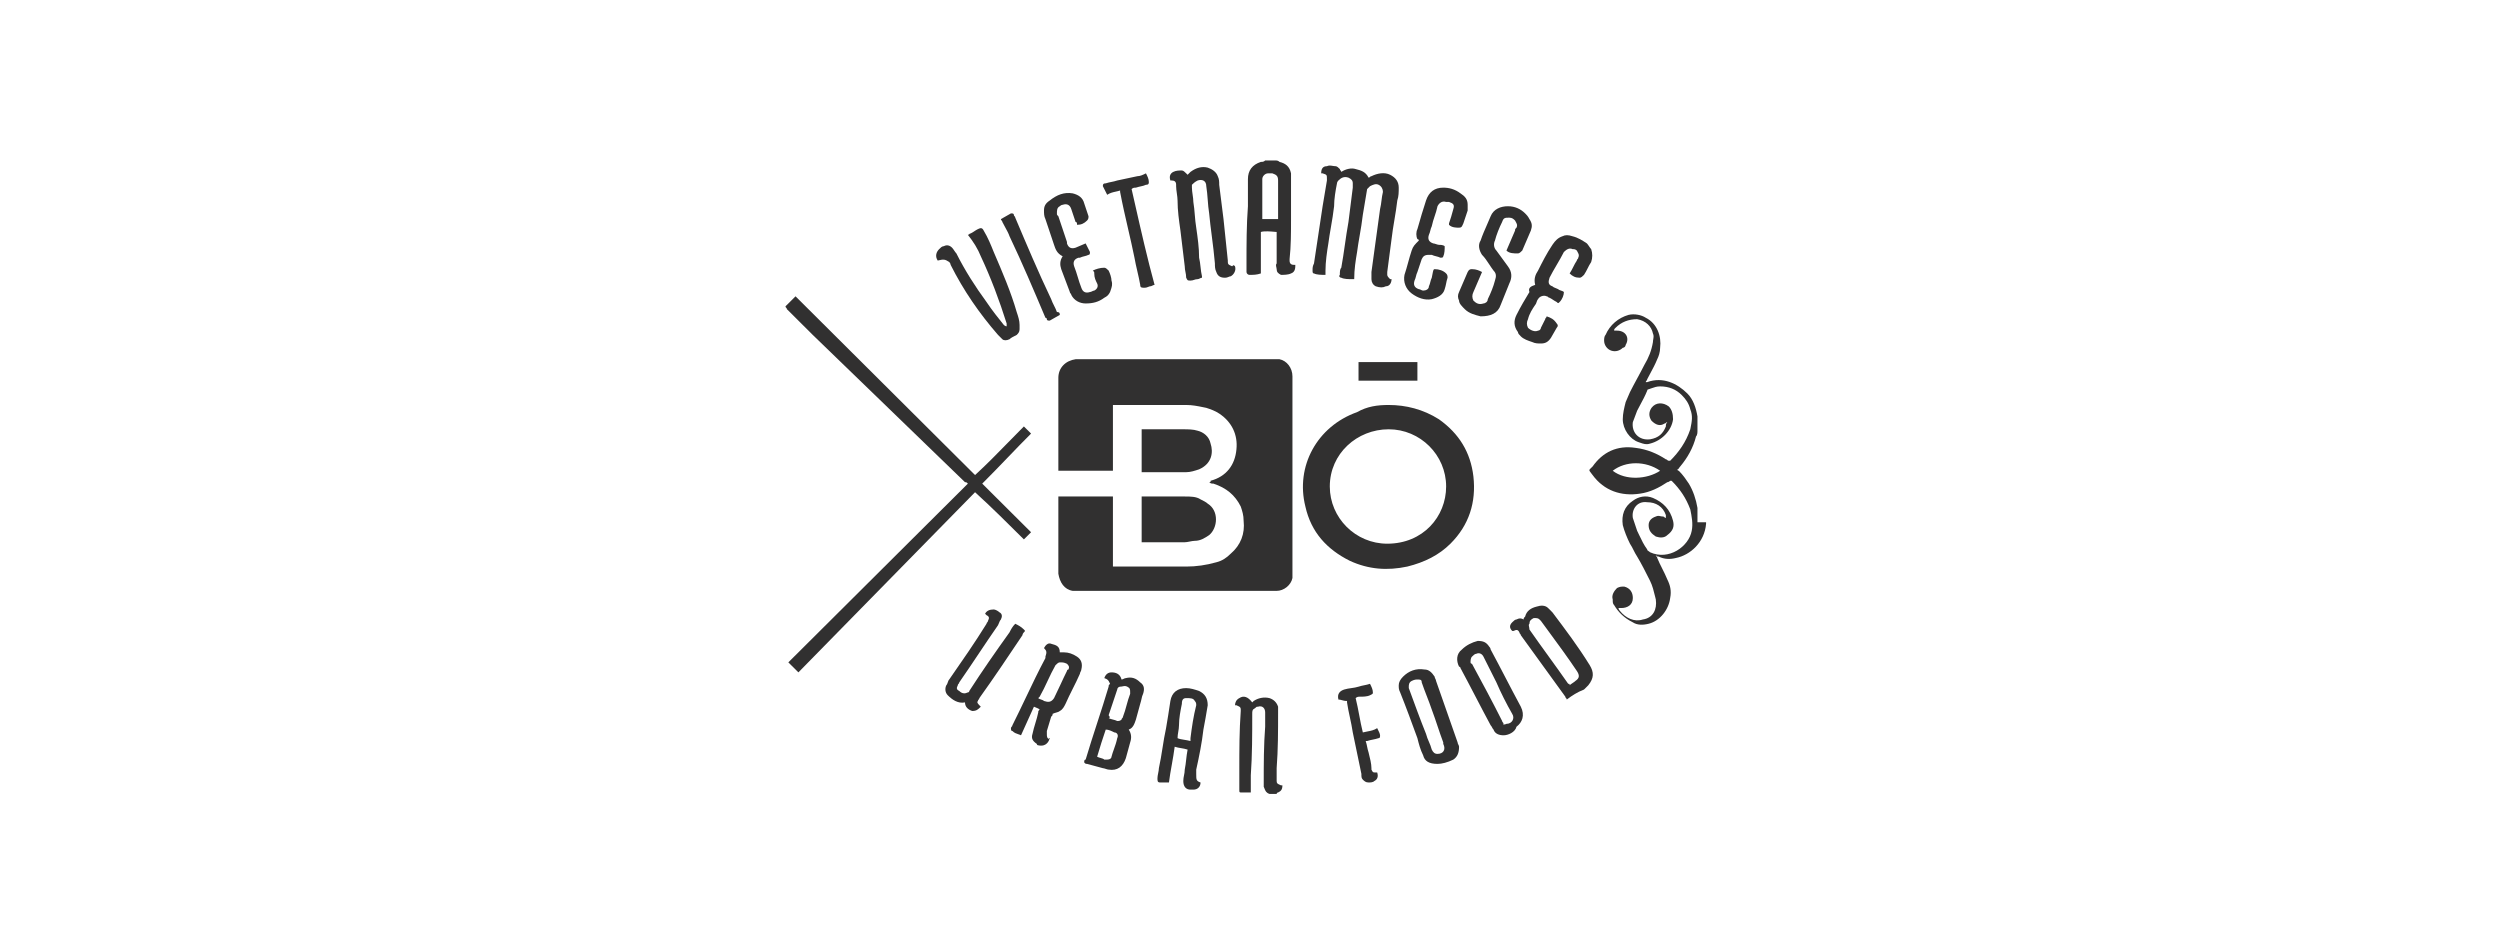 <svg width="296" height="112" viewBox="0 0 296 112" fill="none" xmlns="http://www.w3.org/2000/svg">
<rect width="296" height="112" fill="white"/>
<path fill-rule="evenodd" clip-rule="evenodd" d="M150.986 19C151.156 19 151.326 19 151.496 19.169C152.176 19.339 152.687 19.677 152.857 20.524V25.941C152.857 27.465 152.857 29.158 152.687 30.682V30.851C152.687 31.19 152.857 31.359 153.197 31.359H153.367C153.367 31.698 153.367 32.205 152.857 32.375C152.517 32.544 152.006 32.544 151.666 32.544C151.326 32.375 151.156 32.205 151.156 31.867C151.156 31.816 151.141 31.749 151.124 31.676C151.084 31.508 151.038 31.308 151.156 31.19V27.465C151.12 27.465 151.038 27.457 150.926 27.447C150.511 27.408 149.687 27.332 149.286 27.465V32.375C148.776 32.544 148.435 32.544 147.925 32.544C147.755 32.544 147.585 32.375 147.585 32.205V31.19C147.585 28.989 147.585 26.619 147.755 24.418V21.201C147.755 20.185 148.265 19.508 149.286 19.169C149.456 19.169 149.626 19.169 149.796 19H150.986ZM149.456 25.941H151.326V21.37C151.326 20.862 151.156 20.693 150.646 20.524H150.136C149.796 20.524 149.456 20.862 149.456 21.201V25.941Z" fill="#313030"/>
<path d="M93 36.269C93 36.353 93.043 36.396 93.085 36.438C93.127 36.48 93.17 36.523 93.17 36.607L96.231 39.655C99.201 42.527 102.213 45.441 105.225 48.355L105.244 48.374C108.262 51.294 111.28 54.215 114.256 57.093C114.426 57.093 114.426 57.093 114.596 57.262L93.34 78.424L94.53 79.609L115.446 58.278C117.487 60.14 119.357 62.002 121.228 63.865L122.078 63.018L116.296 57.262C117.339 56.224 118.337 55.186 119.313 54.171C120.248 53.199 121.163 52.247 122.078 51.336L121.228 50.49C120.611 51.104 119.993 51.737 119.37 52.377C118.104 53.674 116.813 54.998 115.446 56.246L94.19 35.084L93 36.269Z" fill="#313030"/>
<path fill-rule="evenodd" clip-rule="evenodd" d="M202 62.002V61.833H200.98V60.14C200.81 59.124 200.47 58.108 199.959 57.262C199.619 56.754 199.279 56.246 198.769 55.738C198.769 55.738 198.599 55.738 198.599 55.569C198.704 55.569 198.744 55.504 198.8 55.415C198.834 55.36 198.874 55.295 198.939 55.23C199.789 54.215 200.47 53.029 200.81 51.675C200.98 51.506 200.98 51.167 200.98 50.998V49.305C200.81 48.289 200.47 47.273 199.789 46.596C198.599 45.411 196.899 44.564 195.028 45.242H194.858C194.858 45.157 194.901 45.115 194.943 45.072C194.986 45.03 195.028 44.988 195.028 44.903C195.135 44.689 195.259 44.459 195.39 44.217L195.391 44.216L195.391 44.215C195.674 43.69 195.986 43.111 196.218 42.533C196.388 42.194 196.559 41.686 196.559 41.178C196.729 39.824 196.218 38.3 194.858 37.623C194.348 37.284 193.498 37.115 192.817 37.284C191.627 37.623 190.607 38.469 190.097 39.655C189.927 39.824 189.927 40.162 189.927 40.332C189.927 40.84 190.267 41.348 190.777 41.517C191.287 41.686 191.797 41.517 192.137 41.178C192.307 41.178 192.477 41.009 192.477 40.84C192.988 39.993 192.477 39.147 191.457 39.147H191.117C191.117 38.977 191.117 38.977 191.287 38.808C191.967 38.131 192.817 37.792 193.838 37.792C194.858 37.962 195.538 38.639 195.708 39.485C195.822 39.711 195.784 39.937 195.746 40.163C195.727 40.275 195.708 40.388 195.708 40.501C195.538 41.517 195.198 42.364 194.688 43.21C194.433 43.718 194.135 44.268 193.838 44.818L193.837 44.819C193.54 45.369 193.242 45.919 192.988 46.427C192.903 46.596 192.817 46.808 192.732 47.019C192.647 47.231 192.562 47.443 192.477 47.612C192.307 48.289 192.137 48.966 192.137 49.643C192.137 50.828 192.988 52.014 194.008 52.352C194.036 52.361 194.063 52.371 194.09 52.38C194.127 52.392 194.163 52.405 194.198 52.417C194.609 52.56 194.924 52.669 195.368 52.522C196.729 52.183 197.919 50.998 198.089 49.643C198.089 48.966 197.919 48.458 197.579 48.12C196.899 47.612 196.048 47.612 195.538 48.289C195.198 48.797 195.198 49.305 195.538 49.813C196.048 50.321 196.559 50.49 197.069 50.151C197.154 50.151 197.196 50.109 197.239 50.067C197.281 50.024 197.324 49.982 197.409 49.982C197.239 50.151 197.239 50.321 197.239 50.49C196.899 51.336 196.388 51.844 195.368 52.014C194.008 52.183 193.158 51.167 193.328 49.982C193.413 49.728 193.498 49.516 193.583 49.305C193.668 49.093 193.753 48.881 193.838 48.628C193.945 48.413 194.07 48.182 194.201 47.939C194.484 47.414 194.796 46.836 195.028 46.257C195.028 46.257 195.028 46.088 195.198 46.088C195.305 46.053 195.404 46.017 195.498 45.984C195.858 45.855 196.155 45.749 196.559 45.749C197.579 45.749 198.429 46.088 199.109 46.765C199.619 47.273 199.959 47.781 200.13 48.458C200.449 49.254 200.318 49.901 200.16 50.679L200.13 50.828C199.619 52.352 198.769 53.537 197.749 54.553H197.579C197.494 54.553 197.451 54.511 197.409 54.468C197.366 54.426 197.324 54.384 197.239 54.384C196.218 53.707 195.028 53.199 193.668 53.029C191.457 52.691 189.757 53.537 188.566 55.23C188.501 55.295 188.445 55.349 188.396 55.395C188.263 55.521 188.192 55.588 188.184 55.661C188.176 55.743 188.247 55.834 188.396 56.025C188.445 56.087 188.501 56.16 188.566 56.246C189.927 58.108 191.967 58.786 194.178 58.447C195.368 58.278 196.388 57.77 197.409 57.093C197.579 57.093 197.749 56.923 197.749 56.923H197.919C198.939 57.939 199.619 58.955 200.13 60.309C200.3 61.156 200.47 62.002 200.3 62.849C199.959 64.711 197.579 66.404 195.368 65.388C195.303 65.324 195.238 65.284 195.183 65.249C195.093 65.194 195.028 65.154 195.028 65.05C194.642 64.537 194.353 63.927 194.088 63.367C194.003 63.187 193.92 63.013 193.838 62.849L193.328 61.325C193.158 60.309 193.838 59.294 195.028 59.463C196.048 59.463 196.899 59.971 197.239 60.986V61.325C197.154 61.325 197.111 61.283 197.069 61.24C197.026 61.198 196.984 61.156 196.899 61.156C196.778 61.156 196.679 61.135 196.586 61.115C196.417 61.078 196.268 61.046 196.048 61.156C195.538 61.325 195.198 61.664 195.198 62.172C195.198 62.849 195.538 63.187 196.048 63.526C196.559 63.695 197.069 63.695 197.409 63.357C198.089 62.849 198.259 62.341 198.089 61.664C197.749 60.309 196.899 59.463 195.708 58.955C194.858 58.616 194.008 58.786 193.328 59.294C192.307 59.971 191.967 60.986 192.137 62.172C192.307 62.849 192.647 63.695 192.988 64.373C193.158 64.626 193.285 64.88 193.413 65.134C193.54 65.388 193.668 65.642 193.838 65.896C194.348 66.743 194.858 67.758 195.368 68.774C195.653 69.341 195.819 70.028 195.965 70.633L195.965 70.635C195.993 70.752 196.021 70.866 196.048 70.975C196.218 72.16 195.708 73.176 194.518 73.345C193.498 73.684 192.477 73.176 191.797 72.33C191.797 72.33 191.627 72.16 191.627 71.991H191.967C192.647 71.991 193.328 71.652 193.328 70.806C193.328 70.129 192.988 69.621 192.307 69.451C191.967 69.451 191.797 69.451 191.457 69.621C191.117 69.959 190.777 70.467 190.947 70.975C190.947 71.314 190.947 71.483 191.117 71.652C191.627 72.499 192.307 73.176 193.328 73.684C193.838 74.023 194.518 74.023 195.198 73.853C196.559 73.515 197.579 72.16 197.749 70.806C197.919 69.959 197.749 69.282 197.409 68.605C197.239 68.182 197.026 67.759 196.814 67.335C196.601 66.912 196.388 66.489 196.218 66.066C196.218 65.981 196.176 65.939 196.133 65.896C196.091 65.854 196.048 65.811 196.048 65.727C196.218 65.896 196.218 65.896 196.388 65.896C197.069 66.235 197.749 66.235 198.429 66.066C200.13 65.727 201.83 64.203 202 62.002ZM190.947 55.738C192.477 56.923 195.028 56.754 196.559 55.738C194.858 54.553 192.477 54.553 190.947 55.738Z" fill="#313030"/>
<path d="M149.723 93.383C149.822 93.638 149.912 93.869 150.306 94H151.156C151.156 93.831 151.326 93.831 151.326 93.831C151.666 93.661 151.836 93.492 151.836 92.984H151.666C151.604 92.953 151.547 92.928 151.496 92.905C151.269 92.803 151.156 92.753 151.156 92.476V90.953C151.326 88.752 151.326 86.551 151.326 84.35V83.673C151.156 83.165 150.816 82.826 150.306 82.657C149.626 82.488 148.945 82.657 148.435 82.996L148.265 83.165C147.755 82.488 147.245 82.318 146.735 82.657C146.395 82.826 146.225 83.165 146.225 83.503H146.395C146.457 83.534 146.514 83.56 146.565 83.583C146.792 83.684 146.905 83.735 146.905 84.011V84.181C146.735 86.551 146.735 88.752 146.735 91.122V93.492C146.735 93.831 146.735 93.831 147.075 93.831H148.095V91.799C148.265 89.429 148.265 86.889 148.265 84.519C148.265 84.181 148.265 84.011 148.605 83.842C148.775 83.673 148.775 83.673 148.945 83.673C149.456 83.503 149.796 83.842 149.796 84.35V86.043C149.626 88.244 149.626 90.445 149.626 92.646V93.153C149.664 93.231 149.694 93.308 149.723 93.383Z" fill="#313030"/>
<path d="M125.309 58.785H131.771V67.081H140.443C141.633 67.081 142.824 66.912 144.014 66.573C144.694 66.404 145.204 66.066 145.714 65.558C146.905 64.542 147.415 63.187 147.245 61.664C147.245 60.986 147.075 60.479 146.905 59.971C146.225 58.616 145.204 57.77 143.674 57.262C143.504 57.262 143.334 57.262 143.164 57.093C143.334 57.093 143.334 57.093 143.334 56.923C145.204 56.416 146.225 55.061 146.395 53.199C146.565 51.506 145.884 49.982 144.354 48.966C143.844 48.627 143.334 48.458 142.824 48.289C142.7 48.264 142.58 48.24 142.462 48.215C141.772 48.074 141.169 47.95 140.443 47.95H131.771V55.738H125.309V44.734C125.309 43.548 126.159 42.702 127.349 42.533H151.496C152.346 42.702 153.026 43.548 153.026 44.564V68.436C152.856 69.282 152.006 69.959 151.156 69.959H127.009C125.989 69.79 125.479 68.944 125.309 67.928V58.785Z" fill="#313030"/>
<path fill-rule="evenodd" clip-rule="evenodd" d="M170.371 49.643C168.501 48.458 166.46 47.95 164.42 47.95C163.059 47.95 161.869 48.12 160.679 48.797C155.917 50.49 153.367 55.23 154.557 59.971C155.237 63.018 157.108 65.05 159.828 66.404C162.039 67.42 164.25 67.589 166.63 67.081C168.671 66.573 170.371 65.727 171.732 64.373C173.942 62.172 174.792 59.463 174.452 56.415C174.112 53.537 172.752 51.336 170.371 49.643ZM164.42 50.828C168.161 50.828 171.222 53.876 171.222 57.6C171.222 61.156 168.501 64.373 164.25 64.373C160.509 64.373 157.448 61.325 157.448 57.6C157.448 53.706 160.679 50.828 164.42 50.828Z" fill="#313030"/>
<path d="M160.169 33.052C159.658 33.052 159.148 33.052 158.808 32.883C158.638 32.883 158.468 32.713 158.638 32.544C158.638 32.205 158.638 31.867 158.808 31.698C158.978 30.767 159.106 29.878 159.233 28.989C159.361 28.1 159.488 27.211 159.658 26.28L160.169 22.217V21.709C160.169 21.37 159.999 21.201 159.658 21.032C159.148 20.862 158.808 21.032 158.468 21.37C158.468 21.37 158.298 21.54 158.298 21.709C158.128 22.555 157.958 23.571 157.958 24.418C157.865 25.251 157.721 26.085 157.582 26.89C157.467 27.558 157.355 28.206 157.278 28.819C157.108 29.835 156.938 31.02 156.938 32.036V32.544C156.428 32.544 155.917 32.544 155.577 32.375C155.407 32.375 155.407 32.205 155.407 32.036C155.407 31.698 155.407 31.528 155.577 31.19C155.747 30.089 155.917 28.946 156.088 27.803C156.258 26.661 156.428 25.518 156.598 24.418L157.108 21.37V21.201C157.108 20.693 157.108 20.693 156.598 20.524H156.428C156.428 20.016 156.598 19.677 157.108 19.677C157.334 19.564 157.561 19.602 157.788 19.64C157.901 19.658 158.015 19.677 158.128 19.677C158.298 19.677 158.468 19.846 158.638 20.016C158.638 20.1 158.681 20.143 158.723 20.185C158.766 20.227 158.808 20.27 158.808 20.354C159.318 20.016 159.999 19.846 160.509 20.016C161.189 20.185 161.699 20.354 162.039 21.032C162.124 21.032 162.167 20.989 162.209 20.947C162.252 20.905 162.294 20.862 162.379 20.862C163.059 20.524 163.91 20.354 164.59 20.693C165.27 21.032 165.61 21.54 165.61 22.217C165.61 22.725 165.61 23.233 165.44 23.74C165.355 24.502 165.227 25.264 165.1 26.026C164.972 26.788 164.845 27.55 164.76 28.311C164.675 28.988 164.59 29.622 164.505 30.256L164.505 30.258C164.42 30.893 164.335 31.528 164.25 32.205V32.544C164.25 32.713 164.42 32.883 164.59 33.052H164.76C164.76 33.391 164.59 33.898 164.08 33.898C163.74 34.068 163.399 34.068 162.889 33.898C162.549 33.729 162.379 33.391 162.379 33.052V32.205C162.549 30.936 162.719 29.708 162.889 28.481L162.89 28.477C163.06 27.251 163.23 26.024 163.4 24.756C163.485 24.418 163.527 24.079 163.57 23.741C163.612 23.402 163.655 23.063 163.74 22.725C163.74 22.386 163.57 22.047 163.229 21.878C162.889 21.709 162.549 21.878 162.209 22.047L161.869 22.386L161.359 25.433C161.266 26.267 161.122 27.1 160.983 27.906C160.868 28.573 160.756 29.222 160.679 29.835C160.509 30.851 160.339 31.867 160.339 33.052H160.169Z" fill="#313030"/>
<path d="M145.715 32.713C146.055 32.544 146.395 32.036 146.225 31.528C146.055 31.359 146.055 31.359 145.885 31.528C145.822 31.497 145.766 31.472 145.715 31.449C145.488 31.348 145.374 31.297 145.374 31.02V30.851C145.289 30.005 145.204 29.2 145.119 28.396C145.034 27.592 144.949 26.788 144.864 25.941L144.354 21.878C144.354 21.54 144.354 21.201 144.184 20.862C144.014 20.354 143.504 20.016 142.994 19.846C142.314 19.677 141.633 19.846 140.953 20.354L140.613 20.693L140.443 20.524C140.273 20.354 140.103 20.185 139.933 20.185C139.593 20.185 139.253 20.185 138.913 20.354C138.573 20.524 138.403 20.862 138.573 21.37H138.743C139.083 21.37 139.253 21.54 139.253 21.878V22.047C139.253 22.301 139.295 22.598 139.338 22.894C139.38 23.19 139.423 23.486 139.423 23.74C139.423 24.925 139.593 26.11 139.763 27.295C139.848 27.972 139.933 28.692 140.018 29.412C140.103 30.131 140.188 30.851 140.273 31.528C140.273 31.782 140.316 31.994 140.358 32.205C140.401 32.417 140.443 32.629 140.443 32.883C140.532 33.059 140.574 33.144 140.643 33.184C140.706 33.221 140.791 33.221 140.953 33.221C141.123 33.221 141.251 33.179 141.378 33.137C141.506 33.094 141.633 33.052 141.804 33.052C141.889 33.052 141.974 33.01 142.059 32.967C142.144 32.925 142.229 32.883 142.314 32.883V32.713C142.229 32.375 142.186 31.994 142.144 31.613C142.101 31.232 142.059 30.851 141.974 30.512C141.974 29.327 141.804 28.142 141.634 26.957C141.548 26.45 141.506 25.941 141.463 25.433C141.421 24.925 141.378 24.418 141.293 23.91C141.293 23.656 141.251 23.36 141.208 23.063C141.166 22.767 141.123 22.471 141.123 22.217V21.878C141.293 21.709 141.463 21.54 141.804 21.37C142.314 21.201 142.824 21.37 142.824 22.047C142.909 22.555 142.951 23.105 142.994 23.656C143.036 24.206 143.079 24.756 143.164 25.264C143.243 26.132 143.359 27.036 143.478 27.96C143.614 29.019 143.753 30.104 143.844 31.19C143.844 31.528 143.844 31.867 144.014 32.205C144.184 32.713 144.524 32.883 145.034 32.883C145.234 32.883 145.374 32.825 145.491 32.776C145.574 32.742 145.644 32.713 145.715 32.713Z" fill="#313030"/>
<path d="M135.172 64.203V58.785H140.273C140.953 58.785 141.633 58.785 142.144 59.124C142.484 59.293 142.824 59.463 142.994 59.632C144.354 60.478 144.184 62.51 143.164 63.357C142.654 63.695 142.144 64.034 141.463 64.034C141.293 64.034 141.081 64.076 140.868 64.118C140.656 64.161 140.443 64.203 140.273 64.203H135.172Z" fill="#313030"/>
<path d="M111.195 29.497C110.855 29.835 110.685 30.343 111.025 30.851C111.705 30.682 111.875 30.682 112.385 31.02C112.385 31.02 112.555 31.19 112.555 31.359C114.086 34.406 115.956 37.115 118.167 39.655L118.677 40.163C118.847 40.332 119.187 40.332 119.527 40.163C119.697 39.993 120.037 39.824 120.377 39.655C120.548 39.485 120.718 39.316 120.718 38.977V38.469C120.718 37.962 120.548 37.454 120.377 36.946C119.697 34.576 118.677 32.205 117.657 29.835C117.317 28.989 116.976 28.142 116.466 27.296C116.296 26.957 116.126 26.957 115.786 27.126C115.616 27.211 115.489 27.296 115.361 27.38C115.234 27.465 115.106 27.55 114.936 27.634C114.851 27.634 114.808 27.677 114.766 27.719C114.723 27.761 114.681 27.804 114.596 27.804C115.276 28.65 115.786 29.497 116.126 30.343C117.317 32.883 118.337 35.591 119.187 38.3V38.639C119.017 38.639 118.847 38.469 118.847 38.469C118.167 37.623 117.487 36.776 116.806 35.761C115.446 33.898 114.256 32.036 113.236 30.005C113.151 29.92 113.065 29.793 112.98 29.666C112.895 29.539 112.81 29.412 112.725 29.327C112.385 28.989 112.045 28.989 111.705 29.158C111.535 29.158 111.365 29.327 111.195 29.497Z" fill="#313030"/>
<path d="M178.874 28.481C179.044 28.1 179.214 27.719 179.384 27.296C179.384 27.126 179.384 27.126 179.554 26.957C179.694 26.678 179.603 26.515 179.472 26.276C179.444 26.225 179.414 26.171 179.384 26.111C179.214 25.941 179.044 25.772 178.704 25.772C178.194 25.772 178.023 25.772 177.853 26.28C177.513 26.957 177.173 27.804 177.003 28.481C176.833 28.82 176.833 29.327 177.173 29.666C177.428 30.004 177.641 30.301 177.853 30.597C178.066 30.893 178.279 31.19 178.534 31.528C179.044 32.205 179.044 32.883 178.704 33.56L177.683 36.099C177.343 37.115 176.493 37.454 175.303 37.454C174.623 37.284 173.942 37.115 173.432 36.607C173.092 36.269 172.752 35.93 172.752 35.592C172.582 35.253 172.582 34.914 172.752 34.576C172.922 34.152 173.092 33.772 173.262 33.391C173.432 33.01 173.602 32.629 173.772 32.206C173.942 31.867 174.112 31.867 174.282 31.867C174.793 31.867 175.133 32.036 175.473 32.206C175.303 32.629 175.133 33.01 174.963 33.391C174.793 33.772 174.623 34.152 174.452 34.576C174.282 34.914 174.282 35.253 174.452 35.592C174.793 35.93 175.133 36.099 175.643 35.93C175.813 35.93 176.153 35.761 176.153 35.422C176.493 34.745 176.833 33.898 177.003 33.221C177.173 32.713 177.173 32.375 176.833 32.036C176.641 31.781 176.473 31.526 176.311 31.28C176.043 30.873 175.791 30.491 175.473 30.174C175.133 29.666 174.963 28.989 175.303 28.481C175.521 27.83 175.809 27.178 176.077 26.572C176.227 26.232 176.371 25.907 176.493 25.603C176.833 24.756 177.683 24.418 178.534 24.418C179.384 24.418 180.064 24.756 180.574 25.264C180.744 25.433 180.914 25.603 181.084 25.941C181.424 26.449 181.424 26.788 181.254 27.296C181.084 27.719 180.914 28.1 180.744 28.481C180.574 28.862 180.404 29.243 180.234 29.666C180.064 29.835 179.894 30.005 179.724 30.005C179.214 30.005 178.704 30.005 178.364 29.666C178.534 29.243 178.704 28.862 178.874 28.481Z" fill="#313030"/>
<path d="M129.05 29.835L128.54 28.82C128.37 28.904 128.157 28.989 127.945 29.073C127.732 29.158 127.52 29.243 127.349 29.327C126.839 29.497 126.499 29.327 126.329 28.82V28.65L125.309 25.603C125.139 25.433 125.139 25.433 125.139 25.264C125.139 24.926 125.139 24.587 125.479 24.418C125.479 24.418 125.649 24.248 125.819 24.248C126.329 24.079 126.669 24.248 126.839 24.756L127.349 26.28C127.52 26.28 127.52 26.449 127.52 26.619C128.03 26.619 128.37 26.449 128.71 26.111C128.88 25.941 128.88 25.772 128.88 25.603L128.37 24.079C128.2 23.402 127.69 23.063 127.009 22.894C125.989 22.725 125.139 23.063 124.289 23.741C123.778 24.079 123.608 24.418 123.608 24.925C123.608 25.264 123.608 25.603 123.778 25.941L124.799 28.989C124.969 29.497 125.139 30.005 125.819 30.343C125.479 30.851 125.479 31.359 125.649 31.867C125.819 32.29 125.989 32.755 126.159 33.221C126.329 33.687 126.499 34.152 126.669 34.576C126.669 34.66 126.712 34.703 126.754 34.745C126.797 34.787 126.839 34.83 126.839 34.914C127.179 35.592 127.86 35.93 128.54 35.93C129.39 35.93 130.07 35.761 130.75 35.253C131.09 35.084 131.261 34.914 131.431 34.576C131.453 34.51 131.475 34.447 131.496 34.387C131.639 33.977 131.749 33.664 131.601 33.221C131.601 32.883 131.431 32.375 131.261 32.036C131.09 31.867 130.92 31.698 130.75 31.698C130.24 31.698 129.73 31.867 129.39 32.036C129.56 32.205 129.56 32.205 129.56 32.375C129.56 32.883 129.73 33.221 129.9 33.56C130.07 33.898 129.9 34.237 129.56 34.406C129.475 34.406 129.39 34.449 129.305 34.491C129.22 34.533 129.135 34.576 129.05 34.576C128.54 34.745 128.2 34.576 128.03 34.068C127.86 33.645 127.732 33.221 127.605 32.798C127.477 32.375 127.349 31.951 127.179 31.528C127.009 31.02 127.179 30.682 127.69 30.512H127.86C128.03 30.428 128.2 30.386 128.37 30.343C128.54 30.301 128.71 30.259 128.88 30.174C129.05 30.174 129.05 30.005 129.05 29.835Z" fill="#313030"/>
<path d="M169.861 31.867C170.371 31.867 170.882 32.036 171.222 32.375C171.392 32.544 171.392 32.713 171.392 32.883C171.307 33.136 171.264 33.348 171.222 33.56C171.179 33.772 171.137 33.983 171.052 34.237C170.882 34.914 170.201 35.253 169.521 35.422C168.671 35.591 167.821 35.253 167.14 34.745C166.46 34.237 166.12 33.391 166.29 32.544C166.46 32.036 166.588 31.57 166.715 31.105C166.843 30.639 166.97 30.174 167.14 29.666C167.311 29.158 167.481 28.989 167.991 28.481C167.991 28.481 167.991 28.311 167.821 28.311C167.651 27.973 167.651 27.465 167.821 27.126L167.822 27.123C168.161 25.939 168.501 24.755 168.841 23.74C169.181 22.725 169.861 22.217 170.882 22.217C171.562 22.217 172.242 22.386 172.922 22.894C173.432 23.233 173.772 23.571 173.772 24.248V24.925L173.262 26.449C173.231 26.511 173.206 26.568 173.183 26.618C173.081 26.844 173.03 26.957 172.752 26.957C172.412 26.957 171.902 26.957 171.562 26.619V26.449L171.562 26.448C171.732 25.941 171.902 25.433 172.072 24.756C172.242 24.248 172.072 24.079 171.562 23.91H171.222C170.712 23.74 170.371 24.079 170.201 24.418C170.116 24.841 169.989 25.222 169.861 25.603C169.734 25.984 169.606 26.365 169.521 26.788C169.436 26.957 169.394 27.126 169.351 27.296C169.309 27.465 169.266 27.634 169.181 27.804C169.011 28.311 169.181 28.65 169.691 28.819C169.776 28.819 169.904 28.862 170.031 28.904C170.159 28.946 170.286 28.989 170.371 28.989C170.541 28.989 170.882 28.989 171.052 29.158C171.052 29.497 171.052 30.005 170.882 30.343C170.882 30.512 170.711 30.512 170.541 30.512C170.371 30.428 170.201 30.386 170.031 30.343C169.861 30.301 169.691 30.259 169.521 30.174H169.181C168.671 30.174 168.501 30.343 168.331 30.682L167.821 32.205C167.736 32.375 167.693 32.544 167.651 32.713C167.608 32.883 167.566 33.052 167.481 33.221C167.311 33.729 167.481 34.068 167.991 34.237C168.076 34.237 168.161 34.279 168.246 34.322C168.331 34.364 168.416 34.406 168.501 34.406C168.841 34.406 169.181 34.237 169.181 33.898C169.266 33.729 169.309 33.56 169.351 33.391C169.394 33.221 169.436 33.052 169.521 32.883C169.549 32.746 169.572 32.627 169.592 32.524C169.696 31.987 169.719 31.867 169.861 31.867Z" fill="#313030"/>
<path d="M182.105 32.036C181.765 32.544 181.594 33.052 181.765 33.729C181.254 33.898 180.914 34.068 181.084 34.576C180.574 35.422 180.064 36.269 179.554 37.284C179.214 37.962 179.214 38.639 179.724 39.316C179.724 39.485 179.894 39.655 180.064 39.824C180.404 40.163 180.914 40.332 181.424 40.501C181.764 40.67 182.105 40.67 182.445 40.67C182.955 40.67 183.295 40.501 183.635 39.993C183.72 39.824 183.848 39.612 183.975 39.401C184.103 39.189 184.23 38.977 184.315 38.808C184.485 38.639 184.485 38.469 184.315 38.3C183.975 37.792 183.635 37.623 183.125 37.454C183.125 37.538 183.082 37.581 183.04 37.623C182.997 37.665 182.955 37.708 182.955 37.792L182.445 38.808C182.445 38.977 182.275 39.147 182.105 39.147C181.765 39.316 181.254 39.147 180.914 38.808C180.744 38.469 180.744 38.131 180.914 37.792C181.084 37.115 181.424 36.607 181.765 36.099C181.85 36.015 181.892 35.888 181.935 35.761C181.977 35.634 182.02 35.507 182.105 35.422C182.275 35.084 182.785 34.914 183.125 35.084C183.21 35.084 183.252 35.126 183.295 35.168C183.337 35.211 183.38 35.253 183.465 35.253C183.635 35.337 183.763 35.422 183.89 35.507C184.018 35.591 184.145 35.676 184.315 35.761C184.485 35.93 184.485 35.93 184.655 35.761C184.995 35.422 185.165 34.914 185.165 34.576C185.08 34.491 184.953 34.449 184.825 34.406C184.698 34.364 184.57 34.322 184.485 34.237C184.355 34.172 184.25 34.132 184.161 34.098C184.015 34.043 183.91 34.003 183.805 33.898C183.295 33.729 183.295 33.391 183.465 32.883C183.72 32.375 184.018 31.867 184.315 31.359C184.613 30.851 184.91 30.343 185.165 29.835C185.506 29.497 185.846 29.327 186.186 29.497C186.356 29.497 186.526 29.497 186.696 29.666C186.726 29.726 186.756 29.781 186.784 29.832C186.915 30.07 187.006 30.234 186.866 30.512C186.866 30.597 186.823 30.639 186.781 30.682C186.738 30.724 186.696 30.766 186.696 30.851C186.526 31.105 186.398 31.359 186.271 31.613C186.143 31.867 186.016 32.121 185.846 32.375C186.186 32.713 186.526 32.883 187.036 32.883C187.206 32.883 187.376 32.713 187.546 32.544C187.716 32.29 187.844 32.036 187.971 31.782C188.099 31.528 188.226 31.274 188.396 31.02C188.566 30.512 188.566 30.005 188.396 29.497C188.311 29.412 188.226 29.285 188.141 29.158C188.056 29.031 187.971 28.904 187.886 28.819C187.376 28.481 186.866 28.142 186.186 27.973C185.676 27.804 185.335 27.804 184.995 27.973C184.485 28.142 184.145 28.481 183.805 28.989C183.125 30.005 182.615 31.02 182.105 32.036Z" fill="#313030"/>
<path d="M135.172 55.907V50.828H140.103C140.613 50.828 141.293 50.828 141.803 50.998C142.484 51.167 143.164 51.675 143.334 52.521C143.674 53.537 143.504 54.892 141.973 55.569C141.463 55.738 140.953 55.907 140.443 55.907H135.172Z" fill="#313030"/>
<path fill-rule="evenodd" clip-rule="evenodd" d="M131.601 79.609C131.261 79.609 130.92 79.779 130.75 80.287C131.183 80.43 131.249 80.573 131.362 80.82L131.363 80.821C131.383 80.865 131.405 80.912 131.431 80.964C131.261 81.133 131.261 81.133 131.261 81.302C130.836 82.741 130.368 84.18 129.901 85.618L129.9 85.62C129.433 87.059 128.965 88.498 128.54 89.937C128.37 89.937 128.37 90.106 128.37 90.275C128.54 90.445 128.54 90.445 128.71 90.445C129.05 90.529 129.348 90.614 129.645 90.699C129.943 90.783 130.24 90.868 130.58 90.953C130.665 90.953 130.793 90.995 130.92 91.037C131.048 91.079 131.176 91.122 131.261 91.122C132.281 91.291 132.961 90.783 133.301 89.767C133.386 89.429 133.471 89.133 133.556 88.837C133.641 88.54 133.726 88.244 133.811 87.905C133.981 87.397 133.981 86.889 133.641 86.381C134.151 86.212 134.321 85.704 134.491 85.196C134.576 84.858 134.661 84.561 134.747 84.265C134.832 83.969 134.917 83.673 135.002 83.334C135.076 83.111 135.118 82.921 135.156 82.749C135.204 82.529 135.246 82.339 135.342 82.149C135.512 81.641 135.512 81.133 135.002 80.794C134.491 80.287 133.981 80.117 133.301 80.287C133.216 80.287 133.131 80.329 133.046 80.371C132.961 80.414 132.876 80.456 132.791 80.456C132.621 79.779 132.111 79.609 131.601 79.609ZM131.771 85.196C131.601 85.154 131.431 85.112 131.261 85.027C131.431 85.027 131.431 84.858 131.261 84.688L132.281 81.641C132.281 81.472 132.451 81.302 132.621 81.302C132.741 81.302 132.841 81.281 132.933 81.261C133.103 81.225 133.252 81.193 133.471 81.302C133.811 81.472 133.811 81.641 133.811 81.98V82.149C133.641 82.572 133.514 83.038 133.386 83.503C133.259 83.969 133.131 84.434 132.961 84.858C132.961 84.942 132.919 84.985 132.876 85.027C132.834 85.069 132.791 85.112 132.791 85.196C132.621 85.366 132.451 85.366 132.281 85.366C132.111 85.281 131.941 85.239 131.771 85.196ZM130.333 89.752C130.198 89.714 130.049 89.672 129.9 89.598C130.24 88.413 130.58 87.397 130.92 86.381C131.261 86.381 131.601 86.551 131.941 86.72C132.281 86.72 132.451 87.059 132.281 87.397C132.183 87.884 132.029 88.316 131.883 88.723C131.776 89.023 131.673 89.311 131.601 89.598C131.601 89.767 131.431 89.937 131.091 89.937H130.75C130.655 89.842 130.506 89.8 130.333 89.752Z" fill="#313030"/>
<path d="M124.289 87.397C124.277 87.442 124.264 87.486 124.25 87.528C124.12 87.397 124.133 87.397 124.289 87.397Z" fill="#313030"/>
<path fill-rule="evenodd" clip-rule="evenodd" d="M124.245 87.544C124.041 88.122 123.557 88.4 122.928 88.244C122.928 88.244 122.758 88.244 122.758 88.075C122.248 87.736 122.078 87.397 122.248 86.889C122.333 86.466 122.461 86.043 122.588 85.62C122.716 85.196 122.843 84.773 122.928 84.35C122.928 84.181 122.928 84.181 123.098 84.011C122.993 83.907 122.888 83.867 122.743 83.811C122.653 83.777 122.548 83.737 122.418 83.673C122.163 84.265 121.908 84.815 121.653 85.365C121.398 85.916 121.143 86.466 120.888 87.059C120.774 87.002 120.661 86.965 120.548 86.927C120.321 86.852 120.094 86.777 119.867 86.551C119.697 86.551 119.697 86.382 119.697 86.212C119.697 86.128 119.74 86.085 119.782 86.043C119.825 86.001 119.867 85.958 119.867 85.874C120.417 84.779 120.939 83.684 121.456 82.601C122.217 81.003 122.968 79.43 123.778 77.916V77.747C123.948 77.239 123.948 77.07 123.608 76.731C123.778 76.393 124.119 76.054 124.459 76.224C125.139 76.393 125.479 76.562 125.479 77.239H125.989C126.499 77.239 127.009 77.409 127.519 77.747C128.03 78.086 128.2 78.594 128.03 79.271C128.03 79.356 127.987 79.44 127.945 79.525C127.902 79.609 127.86 79.694 127.86 79.779C127.604 80.371 127.307 80.964 127.009 81.556C126.712 82.149 126.414 82.742 126.159 83.334C125.989 83.673 125.819 84.011 125.479 84.181C125.383 84.276 125.234 84.317 125.062 84.366C124.927 84.403 124.778 84.445 124.629 84.519C124.629 84.689 124.629 84.689 124.459 84.858C124.374 85.112 124.289 85.408 124.204 85.704C124.119 86.001 124.033 86.297 123.948 86.551V86.889C123.948 87.213 123.948 87.382 124.245 87.544ZM122.928 82.657C123.013 82.742 123.141 82.784 123.268 82.826C123.396 82.868 123.523 82.911 123.608 82.996C124.119 83.165 124.459 83.165 124.799 82.657C125.054 82.149 125.309 81.599 125.564 81.049C125.819 80.498 126.074 79.948 126.329 79.44C126.329 79.44 126.329 79.271 126.499 79.271C126.669 78.932 126.499 78.763 126.329 78.594C125.989 78.424 125.819 78.424 125.479 78.424C125.309 78.424 125.139 78.594 124.969 78.763C124.629 79.356 124.331 79.99 124.033 80.625L124.033 80.626C123.736 81.261 123.438 81.895 123.098 82.488L122.928 82.657Z" fill="#313030"/>
<path d="M124.245 87.544C124.259 87.551 124.273 87.559 124.289 87.567L124.25 87.528L124.245 87.544Z" fill="#313030"/>
<path fill-rule="evenodd" clip-rule="evenodd" d="M141.293 93.492C141.803 93.492 142.144 93.154 142.144 92.646C141.633 92.476 141.633 92.307 141.633 91.63V91.122C141.973 89.598 142.314 87.905 142.484 86.382C142.654 85.535 142.824 84.519 142.994 83.504C142.994 82.657 142.654 82.149 141.973 81.811C141.463 81.641 140.953 81.472 140.443 81.472C139.423 81.472 138.743 81.98 138.573 82.996C138.402 84.181 138.232 85.196 138.062 86.212C137.892 86.974 137.765 87.778 137.637 88.582C137.51 89.387 137.382 90.191 137.212 90.953C137.212 91.122 137.17 91.334 137.127 91.545C137.085 91.757 137.042 91.969 137.042 92.138C137.042 92.476 137.042 92.646 137.382 92.646H138.402C138.487 91.969 138.615 91.249 138.743 90.529C138.87 89.81 138.998 89.09 139.083 88.413C139.338 88.498 139.593 88.54 139.848 88.582C140.103 88.625 140.358 88.667 140.613 88.752C140.528 89.175 140.486 89.556 140.443 89.937C140.401 90.318 140.358 90.699 140.273 91.122C140.273 91.376 140.23 91.588 140.188 91.799C140.145 92.011 140.103 92.222 140.103 92.476C140.103 93.153 140.443 93.492 140.953 93.492H141.293ZM140.953 87.397V87.736C140.668 87.665 140.413 87.624 140.188 87.587C139.875 87.537 139.62 87.496 139.423 87.397C139.423 87.143 139.465 86.889 139.508 86.635C139.55 86.382 139.593 86.128 139.593 85.874C139.593 85.027 139.763 84.181 139.933 83.334C139.933 82.826 140.103 82.657 140.443 82.657C140.953 82.657 141.293 82.657 141.463 82.996C141.633 83.165 141.633 83.334 141.633 83.503C141.293 84.858 141.123 86.043 140.953 87.397Z" fill="#313030"/>
<path d="M116.126 83.673C115.786 84.011 115.616 84.181 115.106 84.181C114.596 84.011 114.256 83.673 114.256 83.165C113.406 83.334 112.725 82.826 112.215 82.318C111.875 81.98 111.875 81.472 112.045 81.133C112.13 81.049 112.173 80.922 112.215 80.795C112.258 80.668 112.3 80.541 112.385 80.456C113.916 78.255 115.446 76.054 116.806 73.853C116.806 73.769 116.849 73.726 116.891 73.684C116.934 73.642 116.976 73.599 116.976 73.515C117.147 73.176 117.147 73.007 116.806 72.838L116.636 72.668C116.806 72.33 117.147 72.16 117.657 72.16C117.827 72.16 118.167 72.33 118.337 72.499C118.677 72.668 118.677 73.007 118.507 73.345C118.402 73.45 118.362 73.555 118.306 73.699C118.272 73.789 118.232 73.893 118.167 74.023C117.402 75.123 116.636 76.266 115.871 77.409C115.106 78.551 114.341 79.694 113.576 80.795C113.576 80.879 113.533 80.922 113.491 80.964C113.448 81.006 113.406 81.049 113.406 81.133C113.235 81.472 113.235 81.641 113.576 81.81C113.916 82.149 114.256 82.149 114.596 81.98C114.766 81.98 114.766 81.81 114.766 81.81C116.296 79.44 117.827 77.239 119.527 74.869C119.697 74.531 119.867 74.192 120.207 73.853C120.547 74.023 120.888 74.192 121.228 74.531C121.313 74.615 121.355 74.657 121.355 74.7C121.355 74.742 121.313 74.784 121.228 74.869C121.228 74.869 121.058 75.038 121.058 75.208L121.057 75.209L121.057 75.209C119.356 77.748 117.656 80.287 115.956 82.657C115.956 82.742 115.914 82.784 115.871 82.826C115.829 82.869 115.786 82.911 115.786 82.996C115.616 83.165 115.786 83.334 116.126 83.673Z" fill="#313030"/>
<path fill-rule="evenodd" clip-rule="evenodd" d="M185.42 82.657C185.463 82.699 185.506 82.742 185.506 82.826C186.186 82.318 186.696 81.98 187.546 81.641L188.056 81.133C188.736 80.287 188.736 79.609 188.226 78.763C186.866 76.562 185.336 74.531 183.805 72.499L183.295 71.991C182.955 71.652 182.445 71.652 181.935 71.822C181.254 71.991 180.744 72.329 180.574 73.007C180.404 73.176 180.404 73.176 180.404 73.345C180.064 73.176 179.894 73.176 179.554 73.345C179.384 73.345 179.214 73.515 179.044 73.684C178.704 74.022 178.704 74.361 179.044 74.7H179.214C179.554 74.53 179.724 74.53 179.894 74.869C179.894 74.954 179.936 74.996 179.979 75.038C180.021 75.081 180.064 75.123 180.064 75.208C180.914 76.392 181.806 77.619 182.698 78.846L182.701 78.85C183.593 80.076 184.486 81.303 185.335 82.487C185.335 82.572 185.378 82.615 185.42 82.657ZM186.186 80.879C186.058 80.964 185.931 81.049 185.846 81.133C185.846 81.049 185.846 81.006 185.824 80.985C185.803 80.964 185.761 80.964 185.676 80.964C184.91 79.863 184.145 78.805 183.38 77.747C182.615 76.689 181.85 75.631 181.084 74.53C181.084 74.401 181.059 74.296 181.038 74.207C181.004 74.062 180.979 73.958 181.084 73.853C181.084 73.515 181.254 73.345 181.594 73.176C181.934 73.176 182.105 73.176 182.275 73.345L182.445 73.515C182.732 73.908 183.027 74.308 183.326 74.715L183.326 74.716C184.444 76.235 185.623 77.838 186.696 79.44C187.036 79.948 187.036 80.287 186.526 80.625C186.441 80.71 186.313 80.794 186.186 80.879Z" fill="#313030"/>
<path fill-rule="evenodd" clip-rule="evenodd" d="M178.023 87.059C177.513 87.059 177.003 86.889 176.833 86.381C176.748 86.297 176.705 86.212 176.663 86.127C176.62 86.043 176.578 85.958 176.493 85.874C175.898 84.773 175.303 83.63 174.707 82.488C174.112 81.345 173.517 80.202 172.922 79.102C172.922 79.102 172.922 78.932 172.752 78.932C172.412 78.255 172.412 77.409 173.092 76.901C173.602 76.393 174.282 76.054 174.963 75.885C175.643 75.885 175.983 76.054 176.323 76.562C176.493 76.731 176.493 76.901 176.493 76.901C177.088 78.001 177.683 79.144 178.278 80.287C178.874 81.429 179.469 82.572 180.064 83.673C180.574 84.688 180.234 85.535 179.554 86.043C179.384 86.72 178.534 87.059 178.023 87.059ZM178.363 85.704C179.044 85.704 179.384 85.027 179.044 84.519C178.363 83.334 177.683 81.98 177.173 80.794L175.643 77.747C175.473 77.409 175.133 77.239 174.792 77.409C174.622 77.409 174.452 77.578 174.282 77.747C174.112 77.916 174.112 78.255 174.112 78.424C174.112 78.424 174.112 78.594 174.282 78.594C175.473 80.794 176.663 82.996 177.853 85.366C177.853 85.45 177.896 85.493 177.938 85.535C177.981 85.577 178.023 85.62 178.023 85.704C177.853 85.704 178.023 85.874 178.363 85.704Z" fill="#313030"/>
<path fill-rule="evenodd" clip-rule="evenodd" d="M168.501 89.429C168.671 90.106 169.181 90.445 170.201 90.445C170.711 90.445 171.392 90.275 172.072 89.937C172.582 89.598 172.752 89.09 172.752 88.413C172.752 88.329 172.709 88.244 172.667 88.159C172.624 88.075 172.582 87.99 172.582 87.905C172.157 86.72 171.732 85.493 171.307 84.265C170.881 83.038 170.456 81.81 170.031 80.625C170.031 80.541 169.989 80.456 169.946 80.371C169.904 80.287 169.861 80.202 169.861 80.117C169.521 79.609 169.181 79.271 168.671 79.271C167.651 79.102 166.8 79.44 166.12 80.117C165.78 80.456 165.61 80.795 165.61 81.133C165.61 81.472 165.61 81.641 165.78 81.98C166.46 83.673 167.14 85.535 167.821 87.397C167.991 88.074 168.161 88.752 168.501 89.429ZM167.14 80.625C167.481 80.456 167.651 80.456 167.821 80.456C168.161 80.456 168.331 80.456 168.331 80.795C168.501 81.302 168.713 81.853 168.926 82.403C169.139 82.953 169.351 83.503 169.521 84.011C169.776 84.688 169.989 85.323 170.201 85.958C170.414 86.593 170.626 87.228 170.881 87.905V88.075C171.222 88.752 170.881 89.26 170.201 89.26C169.861 89.26 169.691 89.09 169.521 88.752C169.436 88.413 169.309 88.117 169.181 87.821C169.053 87.524 168.926 87.228 168.841 86.889C168.161 85.198 167.481 83.337 166.802 81.475L166.8 81.472V81.302C166.8 81.133 166.8 80.795 167.14 80.625Z" fill="#313030"/>
<path d="M134.379 24.134C135.1 27.317 135.84 30.584 136.702 33.729C136.617 33.729 136.532 33.772 136.447 33.814C136.362 33.856 136.277 33.898 136.192 33.898C136.122 33.898 136.051 33.928 135.969 33.962C135.852 34.01 135.711 34.068 135.512 34.068C135.172 34.068 135.002 34.068 135.002 33.729C134.917 33.221 134.789 32.671 134.662 32.121C134.534 31.571 134.407 31.02 134.321 30.512C134.093 29.374 133.83 28.235 133.563 27.081C133.236 25.662 132.902 24.219 132.621 22.725V22.555C132.451 22.612 132.281 22.649 132.111 22.687C131.771 22.762 131.431 22.837 131.091 23.063L130.58 22.047C130.58 21.878 130.58 21.709 130.921 21.709C131.176 21.624 131.388 21.582 131.601 21.54C131.813 21.497 132.026 21.455 132.281 21.37C132.706 21.286 133.089 21.201 133.471 21.116C133.854 21.032 134.236 20.947 134.662 20.862C135.002 20.862 135.342 20.693 135.682 20.524C135.852 20.862 136.022 21.201 136.022 21.54C136.022 21.709 136.022 21.878 135.682 21.878C135.491 21.973 135.3 22.015 135.079 22.063C134.906 22.101 134.715 22.142 134.492 22.217C134.322 22.217 134.151 22.217 133.981 22.386C134.114 22.965 134.246 23.548 134.379 24.134Z" fill="#313030"/>
<path d="M159.148 81.641C158.638 81.81 158.298 82.149 158.468 82.826C158.621 82.826 158.74 82.86 158.87 82.898C159.03 82.944 159.208 82.996 159.488 82.996V83.165C159.573 83.757 159.701 84.35 159.829 84.942C159.956 85.535 160.084 86.127 160.169 86.72C160.339 87.567 160.509 88.371 160.679 89.175C160.849 89.979 161.019 90.783 161.189 91.63C161.189 91.968 161.189 92.138 161.359 92.307C161.529 92.476 161.699 92.646 162.039 92.646C162.209 92.646 162.549 92.646 162.719 92.476C163.059 92.307 163.229 91.968 163.059 91.46H162.889C162.727 91.46 162.642 91.46 162.579 91.424C162.51 91.383 162.468 91.299 162.379 91.122V90.953C162.379 90.445 162.209 89.768 162.039 89.091C161.954 88.837 161.912 88.625 161.869 88.413C161.827 88.201 161.784 87.99 161.699 87.736H161.869C162.124 87.651 162.337 87.609 162.549 87.567C162.762 87.524 162.974 87.482 163.229 87.397C163.4 87.397 163.4 87.228 163.4 87.059C163.4 86.889 163.23 86.551 163.059 86.212C162.696 86.453 162.333 86.523 161.908 86.604C161.736 86.637 161.555 86.671 161.359 86.72C161.189 86.043 161.061 85.366 160.934 84.689C160.806 84.011 160.679 83.334 160.509 82.657C160.679 82.488 160.849 82.488 161.019 82.488C161.359 82.488 161.869 82.488 162.209 82.318C162.549 82.149 162.549 82.149 162.549 81.98C162.549 81.641 162.379 81.303 162.209 80.964C161.954 81.049 161.742 81.091 161.529 81.133C161.317 81.175 161.104 81.218 160.849 81.302C160.594 81.387 160.296 81.429 159.999 81.472C159.701 81.514 159.403 81.556 159.148 81.641Z" fill="#313030"/>
<path d="M125.479 37.284C125.309 37.369 125.096 37.496 124.884 37.623C124.671 37.75 124.459 37.877 124.289 37.962C124.119 37.962 123.948 37.962 123.948 37.792C123.948 37.792 123.949 37.623 123.778 37.623C122.418 34.406 121.058 31.19 119.527 27.973C119.417 27.645 119.237 27.317 119.031 26.943C118.918 26.738 118.798 26.52 118.677 26.28C118.677 26.195 118.635 26.153 118.592 26.111C118.55 26.068 118.507 26.026 118.507 25.941C118.677 25.857 118.89 25.73 119.102 25.603C119.315 25.476 119.527 25.349 119.697 25.264C119.867 25.264 120.037 25.264 120.037 25.433C120.037 25.518 120.08 25.56 120.122 25.603C120.165 25.645 120.207 25.687 120.207 25.772C121.568 28.989 122.928 32.205 124.459 35.422C124.544 35.676 124.671 35.93 124.799 36.184C124.926 36.438 125.054 36.692 125.139 36.946C125.479 36.946 125.479 37.115 125.479 37.284Z" fill="#313030"/>
<path d="M160.849 42.871H167.821V45.072H160.849V42.871Z" fill="#313030"/>
</svg>
